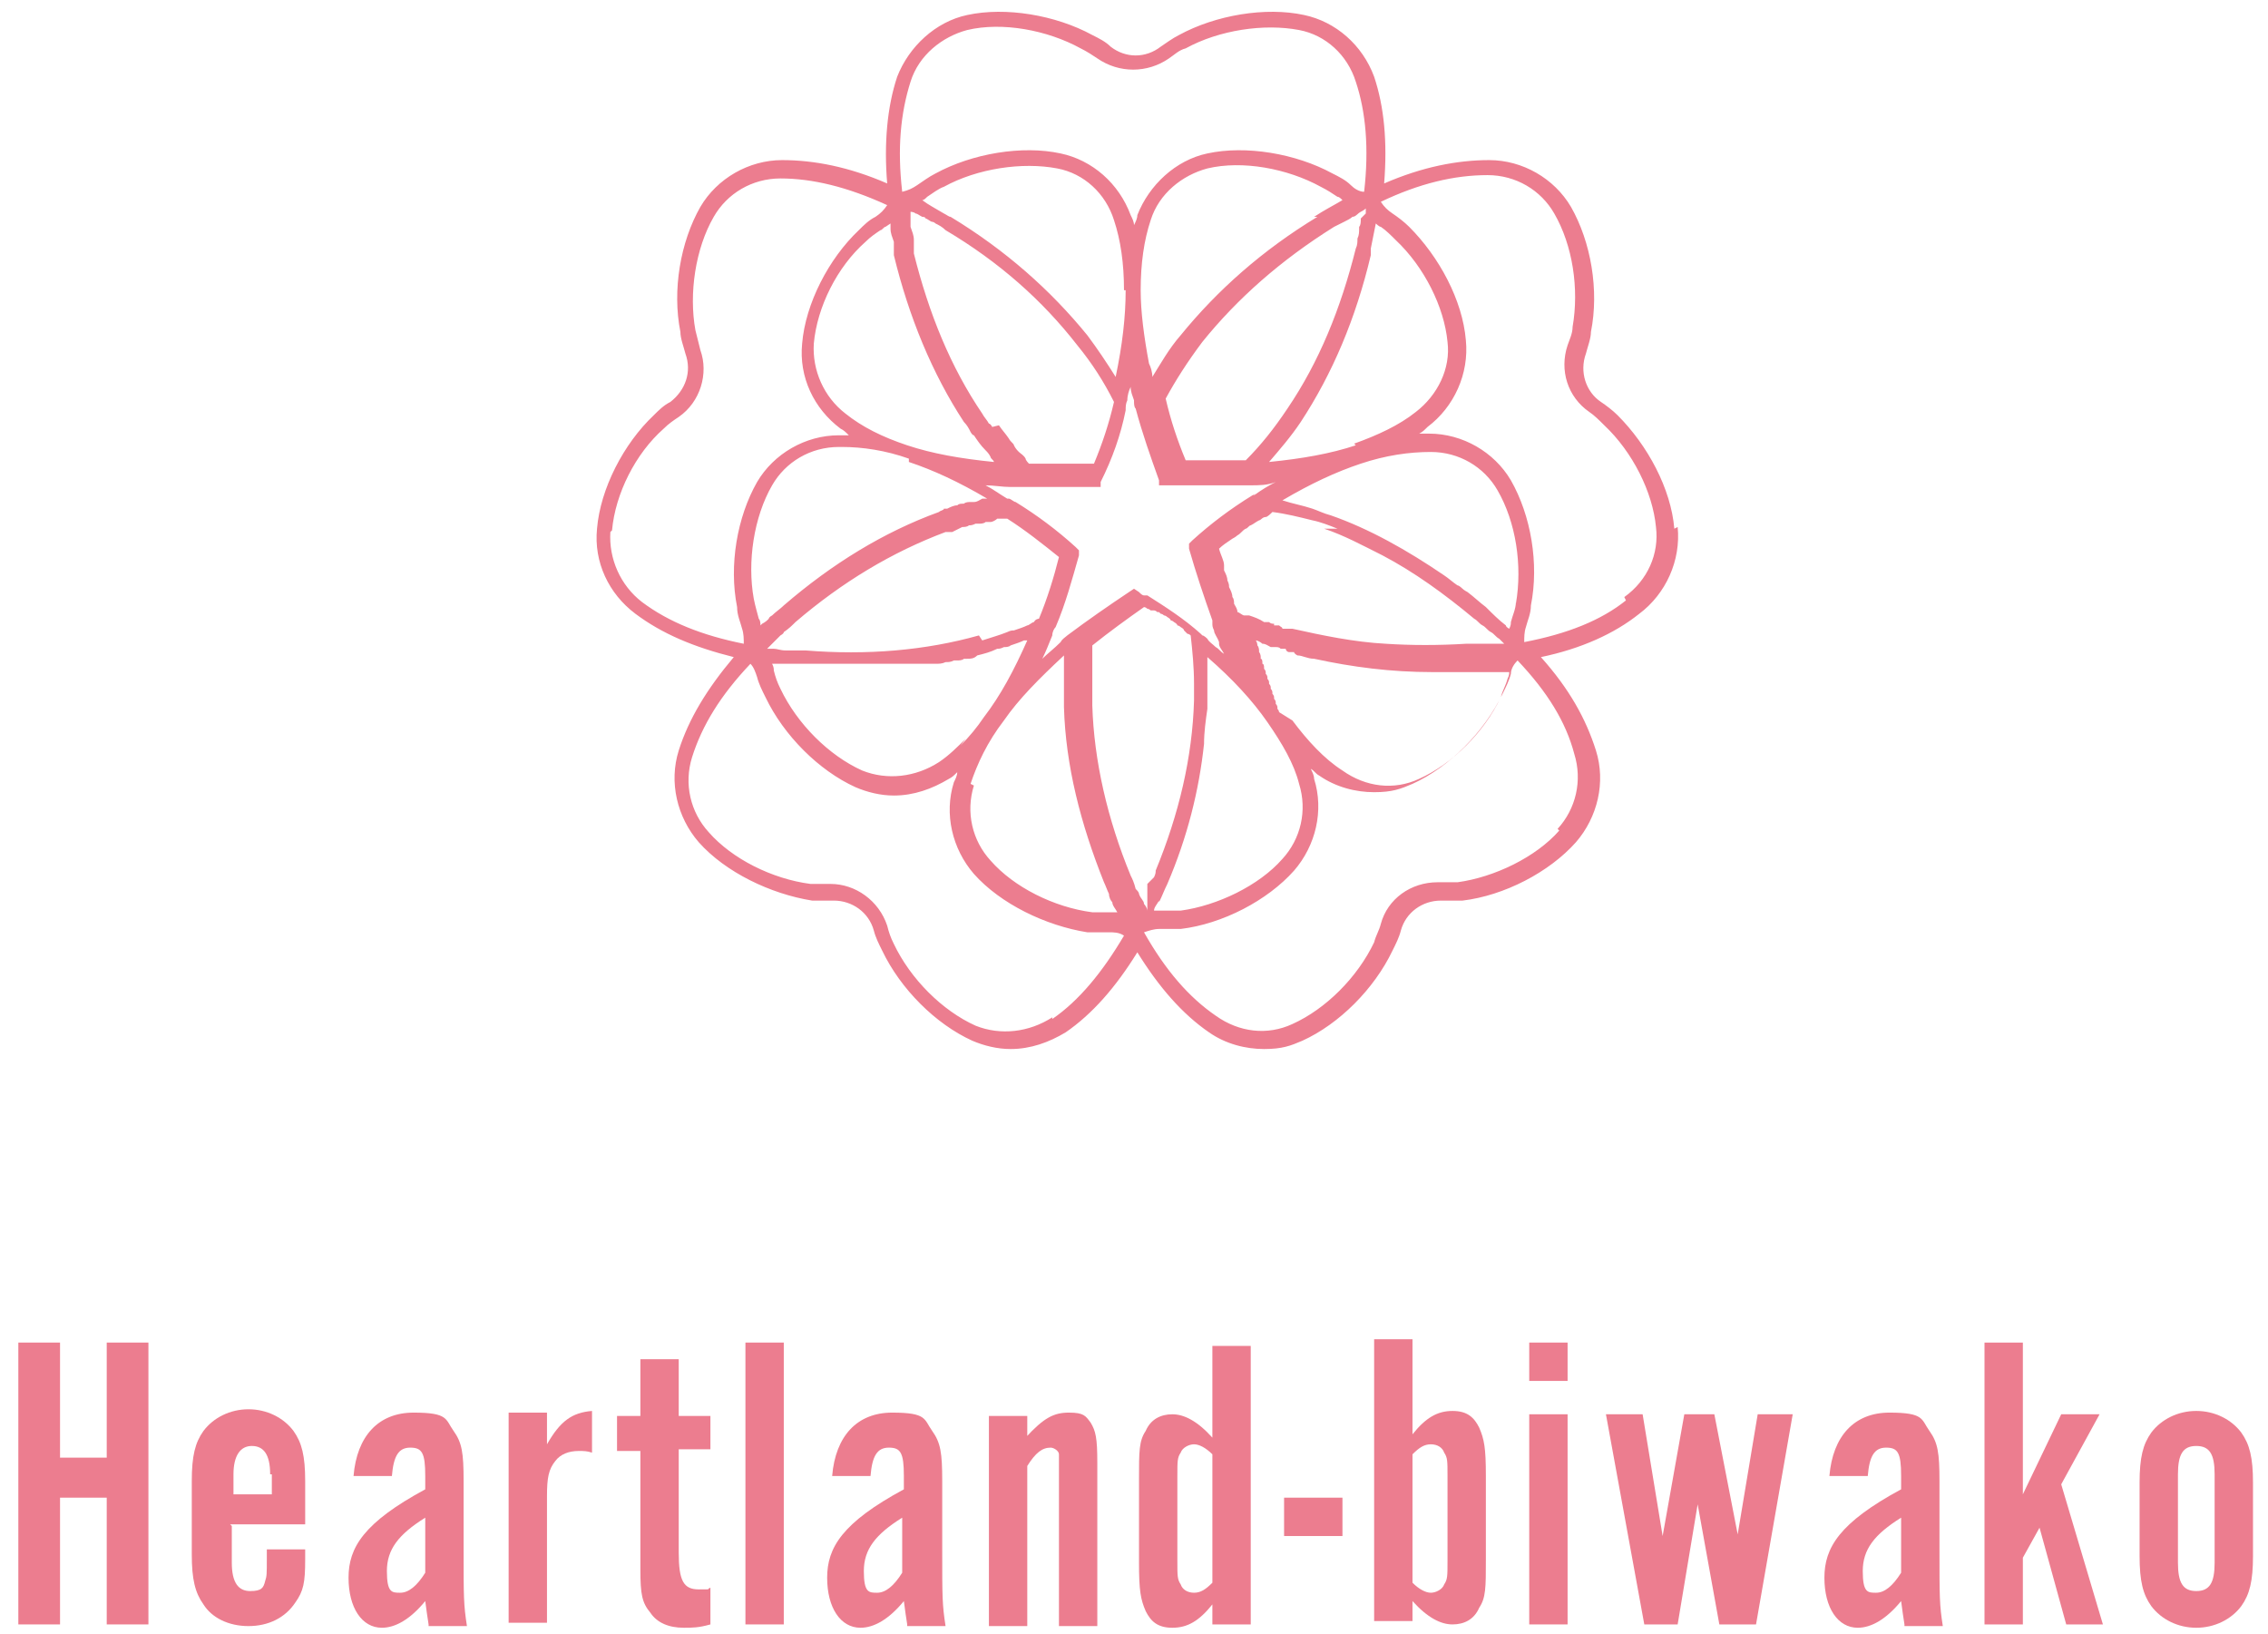 <?xml version="1.0" encoding="UTF-8"?>
<svg xmlns="http://www.w3.org/2000/svg" version="1.1" viewBox="0 0 136 98">
  <defs>
    <style>
      .cls-1 {
        fill: #ec7d8f;
      }
    </style>
  </defs>
  <!-- Generator: Adobe Illustrator 28.7.10, SVG Export Plug-In . SVG Version: 1.2.0 Build 236)  -->
  <g>
    <g id="_レイヤー_1" data-name="レイヤー_1">
      <g>
        <path class="cls-1" d="M100.4,31.7c-.2-2.4-1.6-5-3.4-6.8-.3-.3-.7-.6-1-.8-.9-.6-1.3-1.8-.9-2.9.1-.4.3-.9.3-1.3.5-2.5,0-5.4-1.2-7.5-1-1.7-2.9-2.8-4.9-2.8-1.9,0-4,.4-6.3,1.4.2-2.5,0-4.6-.6-6.4-.7-1.9-2.3-3.3-4.2-3.7-2.3-.5-5.3,0-7.5,1.2-.4.2-.8.5-1.1.7-.9.7-2.1.7-3,0-.3-.3-.7-.5-1.1-.7-2.2-1.2-5.2-1.7-7.5-1.2-1.9.4-3.5,1.9-4.2,3.7-.6,1.8-.8,4-.6,6.4-2.3-1-4.4-1.4-6.3-1.4-2,0-3.9,1.1-4.9,2.8-1.2,2.1-1.7,5-1.2,7.5,0,.4.2.9.3,1.3.4,1.1,0,2.2-.9,2.9-.4.2-.7.5-1,.8-1.8,1.7-3.2,4.4-3.4,6.8-.2,2,.7,3.9,2.3,5.1,1.6,1.2,3.5,2,5.9,2.6-1.6,1.9-2.7,3.7-3.3,5.6-.6,1.9-.1,4,1.2,5.5,1.6,1.8,4.3,3.1,6.8,3.5.4,0,.9,0,1.3,0,1.1,0,2.1.7,2.4,1.8.1.4.3.8.5,1.2,1.1,2.3,3.2,4.4,5.4,5.4.7.3,1.5.5,2.3.5,1.2,0,2.3-.4,3.3-1,1.6-1.1,3-2.7,4.3-4.8,1.3,2.1,2.7,3.7,4.3,4.8,1,.7,2.2,1,3.3,1s1.6-.2,2.3-.5c2.2-1,4.3-3.1,5.4-5.4.2-.4.4-.8.5-1.2.3-1.1,1.3-1.8,2.4-1.8.4,0,.9,0,1.3,0,2.5-.3,5.2-1.7,6.8-3.5,1.3-1.5,1.8-3.6,1.2-5.5-.6-1.9-1.6-3.7-3.3-5.6,2.4-.5,4.4-1.4,5.9-2.6,1.6-1.2,2.5-3.2,2.3-5.2ZM57.9,44.3c-.5.5-1,1-1.6,1.4-1.4.9-3.1,1.1-4.6.5-2-.9-3.9-2.8-4.9-4.9-.2-.4-.3-.7-.4-1.1,0-.1,0-.2-.1-.4,0,0,0,0,0,0,0,0,0,0,0,0,0,0,0,0,.1,0,0,0,0,0,0,0,0,0,0,0,.1,0,0,0,0,0,0,0,0,0,.1,0,.2,0h.5c0,0,0,0,0,0h0c0,0,.2,0,.3,0,.1,0,.2,0,.4,0h.1c.2,0,.5,0,.7,0,0,0,.2,0,.3,0,.1,0,.3,0,.4,0,.1,0,.2,0,.3,0,.1,0,.2,0,.4,0,.1,0,.2,0,.3,0,0,0,.2,0,.3,0s0,0,0,0c0,0,.1,0,.2,0,.1,0,.3,0,.4,0,0,0,.2,0,.2,0,.1,0,.3,0,.4,0,0,0,.1,0,.2,0,.2,0,.4,0,.6,0,0,0,.1,0,.2,0,.1,0,.3,0,.4,0,0,0,.1,0,.2,0,.1,0,.3,0,.4,0,0,0,.1,0,.2,0,.2,0,.4,0,.6,0,0,0,0,0,.1,0,.2,0,.3,0,.5,0,0,0,.1,0,.2,0,.1,0,.3,0,.4,0,0,0,.1,0,.2,0,.2,0,.4,0,.6-.1,0,0,0,0,0,0,.2,0,.3,0,.5-.1,0,0,.1,0,.2,0,.1,0,.3,0,.4-.1,0,0,.1,0,.2,0,.2,0,.4,0,.6-.2.4-.1.8-.2,1.2-.4.1,0,.2,0,.4-.1.1,0,.3,0,.4-.1.3-.1.6-.2.8-.3,0,0,.1,0,.2,0-.8,1.8-1.6,3.3-2.6,4.6-.4.6-.9,1.2-1.4,1.7ZM81.6,13.1c0,.2,0,.4-.1.5,0,0,0,0,0,.1,0,.2,0,.4-.1.6,0,0,0,0,0,0,0,.2,0,.4-.1.6-.9,3.6-2.2,6.8-4.1,9.6-.8,1.2-1.6,2.2-2.5,3.1,0,0,0,0,0,0-.3,0-.6,0-.9,0,0,0,0,0,0,0-.3,0-.6,0-.9,0,0,0,0,0,0,0-.3,0-.6,0-.9,0,0,0,0,0-.1,0-.3,0-.6,0-.8,0,0,0,0,0,0,0-.5-1.2-.9-2.4-1.2-3.7.6-1.1,1.3-2.2,2.2-3.4,2.1-2.6,4.7-4.9,7.9-6.9.2-.1.4-.2.6-.3,0,0,0,0,0,0,.2-.1.4-.2.5-.3,0,0,0,0,0,0,.2,0,.3-.2.5-.3,0,0,0,0,0,0,0,0,.2-.1.3-.2,0,.1,0,.2,0,.3,0,0,0,0,0,0ZM79.4,31.7c1.2.4,2.3,1,3.5,1.6,1.9,1,3.7,2.3,5.5,3.8.2.1.3.3.5.4,0,0,0,0,0,0,.2.1.3.3.5.4,0,0,0,0,0,0,.2.1.3.3.5.4,0,0,0,0,0,0,0,0,.2.2.3.3-.1,0-.3,0-.4,0,0,0,0,0,0,0-.1,0-.3,0-.4,0h0c0,0-.1,0-.2,0h-.5c0,0,0,0,0,0-.3,0-.5,0-.8,0,0,0,0,0,0,0-1.6.1-3.3.1-4.8,0-1.9-.1-3.8-.5-5.6-.9-.1,0-.2,0-.3,0h-.3c0-.1-.1-.1-.2-.2h-.3c0-.1,0-.1,0-.1-.1,0-.2,0-.3-.1h0s0,0,0,0c0,0-.2,0-.2,0h-.1c-.3-.2-.6-.3-.9-.4,0,0-.1,0-.2,0h0s0,0,0,0h0s0,0-.1,0h0s0,0,0,0h0c-.1,0-.3-.2-.4-.2,0-.2-.1-.3-.2-.5,0-.1,0-.3-.1-.4,0-.2-.1-.4-.2-.6,0-.1,0-.2-.1-.4,0-.2-.1-.4-.2-.6,0-.1,0-.2,0-.3,0-.3-.2-.6-.3-1,.2-.2.5-.4.8-.6,0,0,.2-.1.3-.2.2-.1.3-.3.5-.4.1,0,.2-.2.3-.2.2-.1.3-.2.5-.3.1,0,.2-.2.4-.2.1,0,.3-.2.4-.3.8.1,1.6.3,2.4.5.5.1,1,.3,1.5.5ZM75.3,29.6h0s-.2.1-.2.1c-1.3.8-2.5,1.7-3.6,2.7l-.2.2v.3c.4,1.4.9,2.9,1.4,4.3,0,0,0,0,0,0,0,0,0,0,0,0v.2c0,0,0,0,0,0,0,.1,0,.2.1.4,0,.2.2.4.3.7,0,0,0,0,0,.1,0,.2.2.4.3.6,0,0,0,0,0,0,0,0,0,0,0,0-.2-.1-.3-.3-.5-.4,0,0,0,0,0,0-.2-.2-.4-.3-.5-.5,0,0-.2-.2-.3-.2h0s-.1-.1-.1-.1c-1-.9-2.1-1.6-3.2-2.3,0,0,0,0,0,0,0,0-.1,0-.2,0-.1,0-.2-.1-.3-.2h0s0,0,0,0l-.3-.2-.3.2c-1.2.8-2.5,1.7-3.7,2.6-.1.1-.3.2-.4.4h0c-.4.4-.8.7-1.1,1,.2-.4.4-.9.6-1.4,0-.2.1-.4.2-.5.6-1.4,1-2.9,1.4-4.3v-.3c0,0-.2-.2-.2-.2-1.1-1-2.3-1.9-3.6-2.7-.1,0-.3-.2-.4-.2h-.1c-.5-.3-.9-.6-1.3-.8.5,0,1,.1,1.5.1.2,0,.4,0,.6,0,.7,0,1.4,0,2.1,0s1.6,0,2.4,0h.3v-.3c.7-1.4,1.2-2.8,1.5-4.3,0-.2,0-.4.1-.6,0-.3.1-.6.2-.8,0,0,0-.2,0-.3,0-.1,0-.3,0-.4,0,.1,0,.3,0,.4,0,0,0,.2,0,.3,0,.3.1.5.2.8,0,.2,0,.4.1.5h0s0,0,0,0h0c.4,1.5.9,2.9,1.4,4.3v.3c.1,0,.4,0,.4,0,.8,0,1.6,0,2.4,0h0c.2,0,.3,0,.5,0,.5,0,1.1,0,1.6,0,0,0,0,0,0,0h.2s0,0,0,0c.1,0,.3,0,.4,0,.5,0,1,0,1.5-.2-.4.2-.9.5-1.3.8-.1,0-.2.1-.3.2ZM68.8,53s0,0,0,.1c0,0,0,.2,0,.2,0,0,0,0,0,.1,0,0,0,.1,0,.2,0,0,0,0,0,.1,0,0,0,.1,0,.2,0,0,0,0,0,.1,0,0,0,.1,0,.2,0,0,0,0,0,.1,0,0,0,.1,0,.2,0,0,0,0,0,.1,0,0,0,0,0,0,0-.1-.1-.3-.2-.4h0s0,0,0,0h0c0-.2-.2-.3-.3-.6,0-.1-.1-.2-.2-.3h0c-.1-.4-.2-.6-.3-.8-1.4-3.4-2.2-6.9-2.3-10.2,0-.5,0-1,0-1.5,0,0,0-.2,0-.3v-.2c0-.4,0-.7,0-.9,0,0,0-.1,0-.2,0,0,0,0,0,0,0,0,0,0,0-.1,0,0,0-.2,0-.2,0,0,0,0,0,0,0,0,0,0,0,0,0,0,0-.1,0-.2,1-.8,2.1-1.6,3.1-2.3,0,0,0,0,0,0,0,0,.1,0,.2.1,0,0,0,0,0,0,0,0,.1,0,.2.1,0,0,0,0,.1,0,0,0,0,0,.1,0,0,0,.1,0,.2.1,0,0,0,0,.1,0,0,0,0,0,.1.1,0,0,.1,0,.2.1,0,0,0,0,0,0,0,0,.1,0,.2.1,0,0,.2.1.2.2,0,0,.1,0,.2.1,0,0,.2.1.2.2,0,0,.1,0,.2.1,0,0,.2.1.2.2,0,0,.1.1.2.2,0,0,.1,0,.2.1.1.9.2,1.9.2,2.9,0,.3,0,.7,0,1-.1,3.4-.9,6.8-2.3,10.2,0,.1,0,.2-.1.4ZM58.7,38.1c-3.2.9-6.7,1.2-10.4.9h0c-.2,0-.5,0-.7,0,0,0,0,0,0,0h-.5c-.3,0-.5-.1-.7-.1-.1,0-.3,0-.4,0,0,0,0,0,.1-.1.1-.1.2-.2.4-.4.1-.1.2-.2.3-.3,0,0,.2-.1.2-.2.3-.2.5-.4.7-.6,2.8-2.4,5.8-4.2,9-5.4,0,0,.2,0,.2,0h.2c.2-.1.4-.2.6-.3.1,0,.3,0,.4-.1.1,0,.2,0,.4-.1,0,0,.1,0,.2,0h0c.1,0,.3,0,.4-.1h.3c.1,0,.3-.1.4-.2h0c0,0,.2,0,.3,0,0,0,.2,0,.3,0,0,0,0,0,0,0,0,0,0,0,0,0,1.1.7,2.1,1.5,3.1,2.3-.3,1.2-.7,2.5-1.2,3.7,0,0,0,0,0,0,0,0,0,0,0,0,0,0,0,0,0,0,0,0,0,0,0,0,0,0,0,0,0,0,0,0-.2,0-.3.2,0,0,0,0,0,0h0c-.1,0-.3.2-.4.2-.2.1-.5.2-.8.3-.1,0-.2,0-.4.1-.5.2-.9.3-1.5.5ZM59.5,25.6c0,0-.1-.2-.2-.2-.1-.2-.3-.4-.4-.6-1.9-2.8-3.2-6-4.1-9.6,0-.1,0-.2,0-.4,0-.1,0-.2,0-.4,0-.3-.1-.5-.2-.8,0-.1,0-.2,0-.4h0c0,0,0-.1,0-.2h0c0-.2,0-.2,0-.3,0,0,0,0,0,0,0,0,.2,0,.3.1.1,0,.2.1.4.2,0,0,.2,0,.2.1.1,0,.3.2.4.2,0,0,.1,0,.2.1.2.1.4.2.6.4,3.2,1.9,5.8,4.2,7.9,6.9.9,1.1,1.6,2.2,2.2,3.4-.3,1.3-.7,2.5-1.2,3.7-1.3,0-2.6,0-3.9,0,0,0-.2-.2-.2-.3h0c-.1-.2-.3-.3-.4-.4-.1-.1-.2-.2-.3-.4,0-.1-.2-.2-.3-.4,0,0,0,0,0,0-.2-.3-.4-.5-.6-.8ZM79,13c-3.3,2-6,4.4-8.2,7.1-.7.8-1.2,1.7-1.7,2.5,0-.3-.1-.6-.2-.8-.3-1.6-.5-3.1-.5-4.4h0s0,0,0,0c0,0,0,0,0,0,0-1.6.2-3,.6-4.2.5-1.6,1.9-2.7,3.4-3.1,2.1-.5,4.8,0,6.8,1.1.4.2.7.4,1,.6.1,0,.2.1.3.2-.5.3-1.1.6-1.7,1ZM67.5,17.4c0,1.6-.2,3.3-.6,5.2-.5-.8-1.1-1.7-1.7-2.5-2.2-2.7-4.9-5.1-8.2-7.1-.1,0-.2-.1-.4-.2-.5-.3-.9-.5-1.3-.8.1,0,.2-.1.3-.2.3-.2.7-.5,1-.6,2-1.1,4.7-1.5,6.8-1.1,1.6.3,2.9,1.5,3.4,3.1.4,1.2.6,2.6.6,4.2,0,0,0,0,0,0s0,0,0,0ZM53.4,13.4c0,.1,0,.2,0,.3,0,.3.1.5.2.8,0,.1,0,.3,0,.4,0,.1,0,.3,0,.4.9,3.7,2.3,7.1,4.2,10,.2.2.3.4.4.6,0,0,.1.2.2.2.2.3.4.6.7.9.1.1.2.2.3.4h0c0,.1.2.2.2.3-2-.2-3.7-.5-5.2-1h0c-1.5-.5-2.7-1.1-3.7-1.9-1.3-1-2-2.6-1.9-4.2.2-2.2,1.4-4.6,3.1-6.1.3-.3.6-.5.9-.7.1,0,.2-.2.3-.2ZM54.5,27.7c1.5.5,3,1.2,4.7,2.2,0,0,0,0,0,0h-.3c-.2.1-.3.2-.5.2,0,0-.1,0-.2,0-.1,0-.3,0-.4.1-.2,0-.3,0-.4.1-.2,0-.4.1-.6.2h-.2c0,.1-.2.1-.3.2-3.3,1.2-6.4,3.1-9.3,5.6-.2.2-.5.4-.7.6,0,0-.2.1-.2.2-.1.1-.2.2-.4.3,0,0,0,0-.1.1,0-.1,0-.3-.1-.4-.1-.4-.2-.7-.3-1.2-.4-2.2,0-4.9,1.1-6.8.8-1.4,2.3-2.3,4-2.3,0,0,.1,0,.2,0,1.2,0,2.6.2,4,.7h0ZM58.2,47c.4-1.2,1-2.5,2-3.8.9-1.3,2.1-2.5,3.6-3.9,0,.3,0,.6,0,1v.2c0,.1,0,.2,0,.3,0,.5,0,1.1,0,1.6.1,3.5,1,7,2.4,10.5.1.2.2.5.3.7h0c0,.2.1.4.2.5,0,.2.2.4.3.6-.1,0-.2,0-.3,0s0,0,0,0c-.4,0-.8,0-1.2,0-2.3-.3-4.7-1.5-6.1-3.1-1.1-1.2-1.5-2.9-1-4.5ZM69.5,54.1c.2-.4.3-.7.5-1.1,1.2-2.8,1.9-5.6,2.2-8.4,0-.7.1-1.4.2-2.1h0c0-.4,0-.8,0-1.2,0-.6,0-1.3,0-1.9,1.5,1.3,2.7,2.6,3.6,3.9h0s0,0,0,0c.9,1.3,1.6,2.5,1.9,3.7.5,1.6.1,3.3-1,4.5-1.4,1.6-3.9,2.8-6.1,3.1-.4,0-.8,0-1.2,0-.1,0-.3,0-.4,0,0-.2.2-.4.3-.6ZM76.7,42.7s0,0,0,0h0c0,0,0-.1-.1-.2,0,0,0,0,0-.1,0,0,0-.1-.1-.2,0,0,0,0,0-.1,0,0,0-.1-.1-.2,0,0,0,0,0-.1,0,0,0-.1-.1-.2,0,0,0,0,0-.1,0,0,0-.1-.1-.2,0,0,0,0,0-.1,0,0,0-.1-.1-.2,0,0,0,0,0-.1,0,0,0-.1-.1-.2,0,0,0,0,0-.1,0,0,0-.1-.1-.2,0,0,0,0,0-.1,0,0,0-.1-.1-.2,0,0,0,0,0-.1,0,0,0-.2-.1-.2,0,0,0,0,0-.1,0,0,0-.2-.1-.2,0,0,0,0,0-.1,0,0,0-.2-.1-.3,0,0,0,0,0-.1,0,0,0-.2-.1-.3,0,0,0,0,0,0,0,0,0-.2-.1-.3,0,0,0,0,0,0,0,0,0,0,0,0,.1,0,.3.1.4.2.2,0,.3.1.5.2h.1s0,0,0,0c0,0,.1,0,.2,0,0,0,0,0,0,0,.1,0,.2,0,.3.1h.3c0,.1.1.2.2.2h.3c0,.1.2.2.2.2,0,0,0,0,0,0h0s0,0,0,0c.3,0,.6.2,1,.2,2.3.5,4.6.8,7.1.8h0c.2,0,.4,0,.7,0,0,0,0,0,.1,0,.2,0,.4,0,.5,0,.1,0,.3,0,.4,0,0,0,.2,0,.3,0,.2,0,.5,0,.7,0,0,0,0,0,0,0,.2,0,.5,0,.8,0h.5c0,0,0,0,0,0h0s0,0,.1,0c0,0,0,0,.1,0,0,0,.1,0,.2,0,0,0,.1,0,.2,0,0,.1,0,.2-.1.4-.1.4-.3.7-.4,1.1-1,2.1-2.9,4-4.9,4.9-1.5.7-3.2.5-4.6-.5-1.1-.7-2.1-1.8-3-3ZM90.9,36.1c0,.4-.2.8-.3,1.2,0,.1,0,.2-.1.4,0,0,0,0,0,0,0,0-.2-.1-.2-.2-.4-.3-.8-.7-1.2-1.1-.4-.3-.7-.6-1.1-.9,0,0,0,0,0,0,0,0-.2-.1-.3-.2,0,0-.2-.2-.3-.2-.3-.2-.5-.4-.8-.6-2.2-1.5-4.5-2.8-6.8-3.6-.4-.1-.8-.3-1.1-.4-.6-.2-1.2-.3-1.8-.5,1.7-1,3.2-1.7,4.7-2.2h0c1.5-.5,2.9-.7,4.2-.7,1.7,0,3.2.9,4,2.3,1.1,1.9,1.5,4.5,1.1,6.8ZM81.3,26.7h0c-1.5.5-3.2.8-5.2,1,.6-.7,1.3-1.5,1.9-2.4,1.9-2.9,3.3-6.2,4.2-10,0-.1,0-.3,0-.4.1-.5.2-1,.3-1.5,0,0,.2.2.3.2.3.2.6.5.9.8,1.7,1.6,2.9,4,3.1,6.1.2,1.6-.6,3.2-1.9,4.2-1,.8-2.3,1.4-3.7,1.9ZM54.6,4.9c.5-1.6,1.9-2.7,3.4-3.1,2.1-.5,4.8,0,6.8,1.1.4.2.7.4,1,.6,1.3.9,3,.9,4.3,0,.3-.2.6-.5,1-.6,2-1.1,4.7-1.5,6.8-1.1,1.6.3,2.9,1.5,3.4,3.1.6,1.8.8,4,.5,6.6-.3,0-.6-.2-.8-.4-.3-.3-.7-.5-1.1-.7-2.2-1.2-5.2-1.7-7.5-1.2-1.9.4-3.5,1.9-4.2,3.7,0,.2-.1.4-.2.6,0-.2-.1-.4-.2-.6-.7-1.9-2.3-3.3-4.2-3.7-2.3-.5-5.3,0-7.5,1.2-.4.2-.8.5-1.1.7-.3.2-.5.3-.9.4-.3-2.6-.1-4.7.5-6.6ZM36.7,31.8c.2-2.2,1.4-4.6,3.1-6.1.3-.3.6-.5.9-.7,1.3-.9,1.8-2.6,1.3-4-.1-.4-.2-.8-.3-1.2-.4-2.2,0-4.9,1.1-6.8.8-1.4,2.3-2.3,4-2.3,1.9,0,4,.5,6.4,1.6-.2.3-.4.5-.7.7-.4.2-.7.5-1,.8-1.8,1.7-3.2,4.4-3.4,6.8-.2,2,.7,3.9,2.3,5.1.2.1.3.2.5.4-.2,0-.4,0-.6,0-2,0-3.9,1.1-4.9,2.8-1.2,2.1-1.7,5-1.2,7.5,0,.5.2.9.3,1.3.1.3.1.6.1.9-2.5-.5-4.5-1.3-6.1-2.5-1.3-1-2-2.6-1.9-4.2ZM63.1,61c-1.4.9-3.1,1.1-4.6.5-2-.9-3.9-2.8-4.9-4.9-.2-.4-.3-.7-.4-1.1-.5-1.5-1.9-2.5-3.4-2.5-.4,0-.8,0-1.2,0-2.3-.3-4.7-1.5-6.1-3.1-1.1-1.2-1.5-2.9-1-4.5.6-1.9,1.7-3.7,3.5-5.6.2.2.3.5.4.8.1.4.3.8.5,1.2,1.1,2.3,3.2,4.4,5.4,5.4.7.3,1.5.5,2.3.5,1.2,0,2.3-.4,3.3-1,.2-.1.3-.2.5-.4,0,.2-.1.4-.2.6-.6,1.9-.1,4,1.2,5.5,1.6,1.8,4.3,3.1,6.8,3.5.4,0,.9,0,1.3,0,.3,0,.6,0,.9.2-1.3,2.2-2.7,3.9-4.3,5ZM93.5,49.8c-1.4,1.6-3.9,2.8-6.1,3.1-.4,0-.8,0-1.2,0-1.6,0-3,1-3.4,2.5-.1.4-.3.7-.4,1.1-1,2.1-2.9,4-4.9,4.9-1.5.7-3.2.5-4.6-.5-1.6-1.1-3-2.7-4.3-5,.3-.1.6-.2.9-.2.4,0,.9,0,1.3,0,2.5-.3,5.2-1.7,6.8-3.5,1.3-1.5,1.8-3.6,1.2-5.5,0-.2-.1-.4-.2-.6.2.1.3.3.5.4,1,.7,2.2,1,3.3,1s1.6-.2,2.3-.5c2.2-1,4.3-3.1,5.4-5.4.2-.4.4-.8.5-1.2,0-.3.2-.6.4-.8,1.8,1.9,2.9,3.7,3.4,5.6.5,1.6.1,3.3-1,4.5ZM97.5,36c-1.5,1.2-3.5,2-6.1,2.5,0-.3,0-.6.1-.9.1-.4.3-.8.3-1.3h0c.5-2.5,0-5.4-1.2-7.5-1-1.7-2.9-2.8-4.9-2.8-.2,0-.4,0-.6,0,.2-.1.3-.2.5-.4,1.6-1.2,2.5-3.2,2.3-5.2-.2-2.4-1.6-5-3.4-6.8-.3-.3-.7-.6-1-.8-.3-.2-.5-.4-.7-.7,2.3-1.1,4.4-1.6,6.4-1.6,1.7,0,3.2.9,4,2.3,1.1,1.9,1.5,4.5,1.1,6.8,0,.4-.2.8-.3,1.1-.5,1.5,0,3.1,1.3,4,.3.2.6.5.9.8,1.7,1.6,2.9,4,3.1,6.1.2,1.6-.5,3.2-1.9,4.2Z"/>
        <g>
          <path class="cls-1" d="M3.6,89.8v7.6H1.1v-16.9h2.5v6.9h2.8v-6.9h2.5v16.9h-2.5v-7.6h-2.8Z"/>
          <path class="cls-1" d="M13.9,91.5v2.2c0,1.2.4,1.7,1.1,1.7s.8-.2.9-.6c.1-.3.1-.4.1-1.4s0-.2,0-.5h2.3v.6c0,1.4-.1,1.9-.6,2.6-.6.9-1.6,1.4-2.8,1.4s-2.2-.5-2.7-1.3c-.5-.7-.7-1.5-.7-3v-4.4c0-1.5.2-2.3.7-3,.6-.8,1.6-1.3,2.7-1.3s2.1.5,2.7,1.3c.5.7.7,1.5.7,3v2.6h-4.5ZM16.2,88.4c0-1.2-.4-1.7-1.1-1.7s-1.1.6-1.1,1.7v1.2h2.3v-1.2Z"/>
          <path class="cls-1" d="M25.7,97.4c-.1-.6-.1-.7-.2-1.4-.9,1.1-1.8,1.6-2.6,1.6-1.2,0-2-1.2-2-3s.9-3.3,4.6-5.3v-.8c0-1.4-.2-1.7-.9-1.7s-1,.5-1.1,1.7h-2.3c.2-2.4,1.5-3.8,3.6-3.8s1.9.4,2.4,1.1c.5.7.6,1.3.6,3v4.1c0,2.9,0,3.3.2,4.6h-2.3ZM25.5,91c-1.6,1-2.3,1.9-2.3,3.2s.3,1.3.8,1.3,1-.4,1.5-1.2v-3.3Z"/>
          <path class="cls-1" d="M32.8,84.8v1.8c.8-1.4,1.5-1.9,2.7-2v2.5c-.3-.1-.5-.1-.8-.1-.6,0-1.1.2-1.4.6-.4.5-.5,1-.5,2.1v7.6h-2.3v-12.6h2.3Z"/>
          <path class="cls-1" d="M42.6,86.9h-1.9v6.2c0,1.7.3,2.2,1.2,2.2s.4,0,.7-.1v2.2c-.7.2-1.1.2-1.6.2-.9,0-1.6-.3-2-.9-.5-.6-.6-1.1-.6-2.6v-7.1h-1.4v-2.1h1.4v-3.4h2.3v3.4h1.9v2.1Z"/>
          <path class="cls-1" d="M47,97.4h-2.3v-16.9h2.3v16.9Z"/>
          <path class="cls-1" d="M54.4,97.4c-.1-.6-.1-.7-.2-1.4-.9,1.1-1.8,1.6-2.6,1.6-1.2,0-2-1.2-2-3s.9-3.3,4.6-5.3v-.8c0-1.4-.2-1.7-.9-1.7s-1,.5-1.1,1.7h-2.3c.2-2.4,1.5-3.8,3.6-3.8s1.9.4,2.4,1.1c.5.7.6,1.3.6,3v4.1c0,2.9,0,3.3.2,4.6h-2.3ZM54.1,91c-1.6,1-2.3,1.9-2.3,3.2s.3,1.3.8,1.3,1-.4,1.5-1.2v-3.3Z"/>
          <path class="cls-1" d="M61.5,86.2c1.1-1.2,1.7-1.5,2.6-1.5s1,.2,1.3.6c.3.5.4.9.4,2.4v9.8h-2.3v-9.3c0-.7,0-.9,0-1,0-.2-.3-.4-.5-.4-.5,0-.9.3-1.4,1.1v9.6h-2.3v-12.6h2.3v1.4Z"/>
          <path class="cls-1" d="M75,80.5v16.9h-2.3v-1.2c-.8,1-1.5,1.4-2.4,1.4s-1.3-.4-1.6-1c-.3-.7-.4-1.2-.4-2.9v-5c0-1.7,0-2.3.4-2.9.3-.7.9-1,1.6-1s1.5.4,2.4,1.4v-5.5h2.3ZM72.7,87.2c-.4-.4-.8-.6-1.1-.6s-.7.2-.8.5c-.2.3-.2.5-.2,1.4v5.1c0,.9,0,1.1.2,1.4.1.3.4.5.8.5s.7-.2,1.1-.6v-7.7Z"/>
          <path class="cls-1" d="M80.5,92.1h-3.5v-2.3h3.5v2.3Z"/>
          <path class="cls-1" d="M84.7,86c.8-1,1.5-1.4,2.4-1.4s1.3.4,1.6,1c.3.7.4,1.2.4,2.9v5c0,1.7,0,2.3-.4,2.9-.3.7-.9,1-1.6,1s-1.5-.4-2.4-1.4v1.2h-2.3v-16.9h2.3v5.5ZM84.7,94.9c.4.4.8.6,1.1.6s.7-.2.8-.5c.2-.3.2-.5.2-1.4v-5.1c0-.9,0-1.1-.2-1.4-.1-.3-.4-.5-.8-.5s-.7.2-1.1.6v7.7Z"/>
          <path class="cls-1" d="M94,82.8h-2.3v-2.3h2.3v2.3ZM94,97.4h-2.3v-12.6h2.3v12.6Z"/>
          <path class="cls-1" d="M103.1,97.4l-1.3-7.2-1.2,7.2h-2l-2.3-12.6h2.2l1.2,7.3,1.3-7.3h1.8l1.4,7.2,1.2-7.2h2.1l-2.2,12.6h-2Z"/>
          <path class="cls-1" d="M114.2,97.4c-.1-.6-.1-.7-.2-1.4-.9,1.1-1.8,1.6-2.6,1.6-1.2,0-2-1.2-2-3s.9-3.3,4.6-5.3v-.8c0-1.4-.2-1.7-.9-1.7s-1,.5-1.1,1.7h-2.3c.2-2.4,1.5-3.8,3.6-3.8s1.9.4,2.4,1.1c.5.7.6,1.3.6,3v4.1c0,2.9,0,3.3.2,4.6h-2.3ZM114,91c-1.6,1-2.3,1.9-2.3,3.2s.3,1.3.8,1.3,1-.4,1.5-1.2v-3.3Z"/>
          <path class="cls-1" d="M121.3,89.6l2.3-4.8h2.3l-2.3,4.2,2.5,8.4h-2.2l-1.6-5.8-1,1.8v4h-2.3v-16.9h2.3v9.1Z"/>
          <path class="cls-1" d="M135.1,93.3c0,1.5-.2,2.3-.7,3-.6.8-1.6,1.3-2.7,1.3s-2.1-.5-2.7-1.3c-.5-.7-.7-1.5-.7-3v-4.4c0-1.5.2-2.3.7-3,.6-.8,1.6-1.3,2.7-1.3s2.1.5,2.7,1.3c.5.7.7,1.5.7,3v4.4ZM130.6,93.7c0,1.2.3,1.7,1.1,1.7s1.1-.5,1.1-1.7v-5.3c0-1.2-.3-1.7-1.1-1.7s-1.1.5-1.1,1.7v5.3Z"/>
        </g>
      </g>
    </g>
  </g>
</svg>